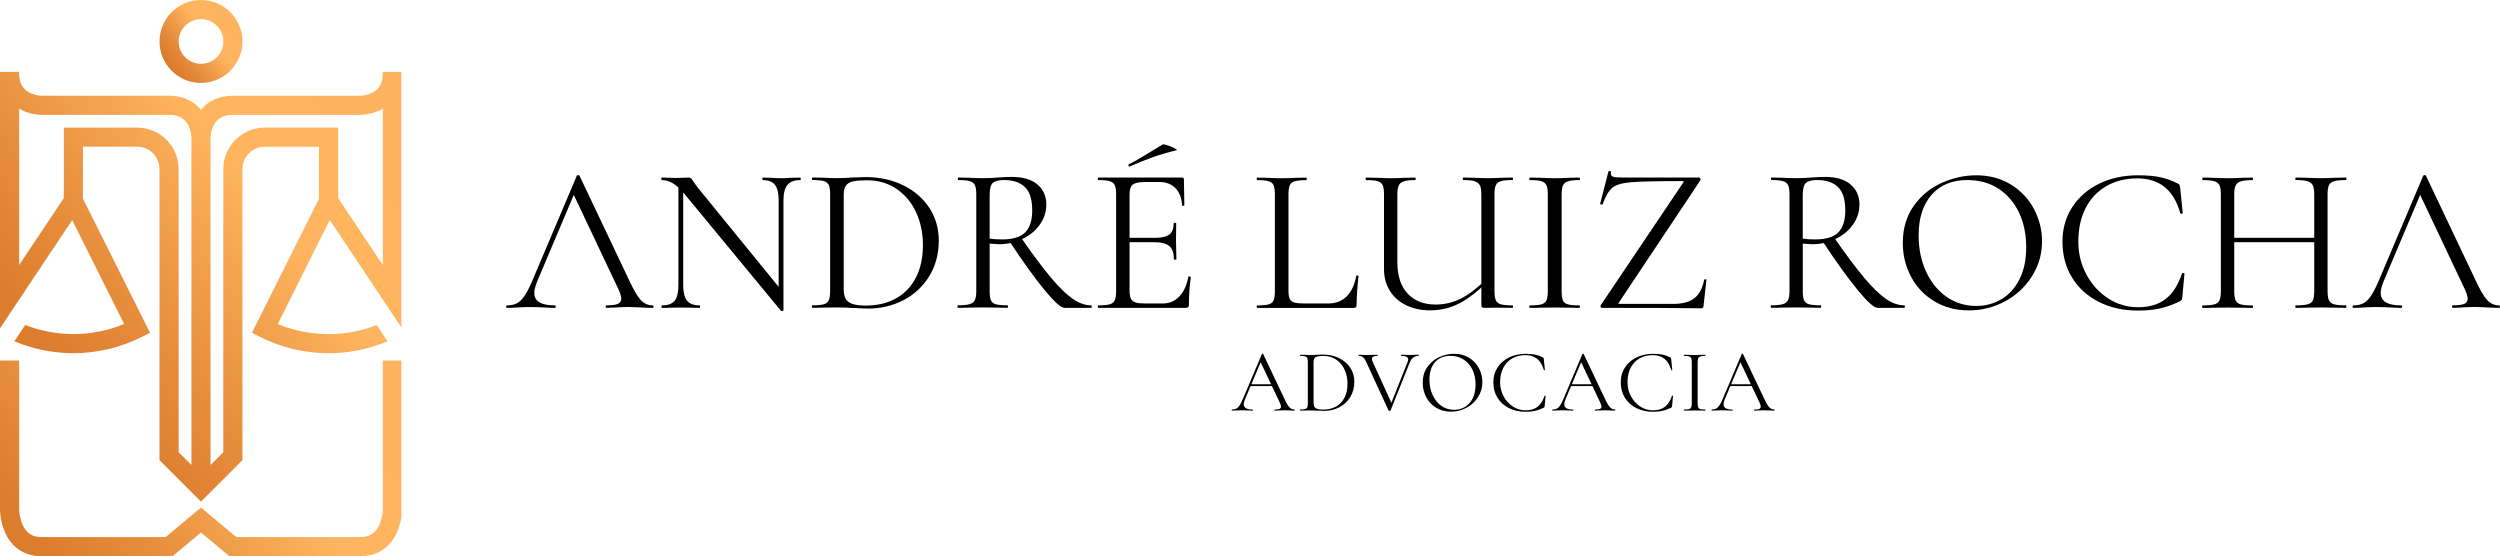 <svg xmlns="http://www.w3.org/2000/svg" xmlns:xlink="http://www.w3.org/1999/xlink" id="Camada_2" data-name="Camada 2" viewBox="0 0 635.35 141.33"><defs><linearGradient id="Gradiente_sem_nome_17" data-name="Gradiente sem nome 17" x1="-367.57" y1="435.13" x2="203.41" y2="-3.1" gradientUnits="userSpaceOnUse"><stop offset="0" stop-color="#d16a1e"></stop><stop offset="0" stop-color="#d26c20"></stop><stop offset=".11" stop-color="#ea9342"></stop><stop offset=".2" stop-color="#f9ac57"></stop><stop offset=".25" stop-color="#ffb55f"></stop><stop offset=".27" stop-color="#f9ac57"></stop><stop offset=".36" stop-color="#dc7c2d"></stop><stop offset=".4" stop-color="#d16a1e"></stop><stop offset=".57" stop-color="#d26b1f"></stop><stop offset=".63" stop-color="#d67225"></stop><stop offset=".67" stop-color="#dd7e2f"></stop><stop offset=".7" stop-color="#e78f3e"></stop><stop offset=".73" stop-color="#f5a551"></stop><stop offset=".75" stop-color="#ffb55f"></stop><stop offset=".87" stop-color="#fdb35d"></stop><stop offset=".91" stop-color="#f9ac57"></stop><stop offset=".94" stop-color="#f2a04d"></stop><stop offset=".97" stop-color="#e88f3e"></stop><stop offset=".99" stop-color="#da792b"></stop><stop offset="1" stop-color="#d16a1e"></stop></linearGradient><linearGradient id="Gradiente_sem_nome_17-2" data-name="Gradiente sem nome 17" x1="-420.87" y1="415.5" x2="223.72" y2="-79.23" xlink:href="#Gradiente_sem_nome_17"></linearGradient><linearGradient id="Gradiente_sem_nome_17-3" data-name="Gradiente sem nome 17" x1="-31.58" y1="73.98" x2="81.05" y2="-12.46" xlink:href="#Gradiente_sem_nome_17"></linearGradient></defs><g id="Camada_1-2" data-name="Camada 1"><g><g><path d="M97.29,91.62v37.83s-.03,2.01-.86,3.89c-.96,2.15-2.49,3.15-4.81,3.15h-31.55l-8.99-7.49-8.99,7.49H10.54c-2.33,0-3.85-1-4.81-3.15-.84-1.88-.86-3.87-.86-3.88v-37.84H0v37.84c0,.29.03,2.94,1.21,5.69,1.63,3.81,4.71,5.99,8.72,6.19h33.94l7.21-6.01,7.21,6.01h33.94c4-.2,7.08-2.38,8.72-6.19.6-1.39.9-2.75,1.05-3.8v-39.72h-4.71Z" style="fill: url(#Gradiente_sem_nome_17); stroke-width: 0px;"></path><path d="M31.56,82.34c-4.08,1.68-8.5,2.56-12.91,2.56-4.17,0-8.35-.79-12.25-2.3l-2.75,4.13c4.73,1.99,9.87,3.03,15,3.03,5.97,0,11.96-1.41,17.3-4.09l2.18-1.09-17.05-34.09v-13.21h13.78c3.13,0,5.67,2.55,5.67,5.68v73.98l10.54,10.54,10.54-10.54V42.97c0-3.13,2.55-5.68,5.68-5.68h13.78v13.21l-17.05,34.09,2.18,1.09c5.34,2.67,11.33,4.09,17.3,4.09,5.13,0,10.27-1.04,15-3.03l-2.75-4.13c-3.9,1.51-8.07,2.3-12.25,2.3-4.41,0-8.83-.88-12.91-2.56l13.21-26.43,8.04,12.06,6.75,10.12,3.4,5.09V18.26h-4.71v.39c0,2.35-.85,3.94-2.59,4.86-1.46.77-3.01.81-3.1.82h-32.42c-3.43,0-6.24,1.26-8.11,3.58-1.87-2.32-4.68-3.58-8.11-3.58H10.55c-.08,0-1.64-.05-3.1-.82-1.75-.92-2.59-2.51-2.59-4.86v-.39H0v65.18l18.35-27.52,13.21,26.43ZM53.51,34.87c0-.09.05-1.64.82-3.09.92-1.74,2.51-2.59,4.86-2.59h32.43c.27,0,2.67-.04,5.14-1.27.18-.09.36-.19.53-.29v39.74l-11.35-17.03v-17.91h-18.65c-5.81,0-10.54,4.73-10.54,10.54v71.96l-3.24,3.24V34.87ZM16.22,50.34l-11.35,17.03V27.63c.17.1.35.2.53.29,2.47,1.23,4.88,1.27,5.14,1.27h32.43c2.35,0,3.94.85,4.86,2.59.77,1.45.81,3.01.82,3.09v83.3l-3.24-3.24V42.97c0-5.81-4.73-10.54-10.54-10.54h-18.65v17.91Z" style="fill: url(#Gradiente_sem_nome_17-2); stroke-width: 0px;"></path><path d="M51.08,21.08c5.81,0,10.54-4.73,10.54-10.54S56.89,0,51.08,0s-10.54,4.73-10.54,10.54,4.73,10.54,10.54,10.54ZM51.08,4.86c3.13,0,5.68,2.55,5.68,5.68s-2.55,5.68-5.68,5.68-5.67-2.55-5.67-5.68,2.55-5.68,5.67-5.68Z" style="fill: url(#Gradiente_sem_nome_17-3); stroke-width: 0px;"></path></g><g><g><path d="M166.11,77.92c0,.21-.07.32-.21.32-.67,0-1.71-.03-3.13-.11-1.41-.07-2.44-.11-3.07-.11-.78,0-1.77.03-2.97.11-1.13.07-2,.11-2.6.11-.14,0-.21-.11-.21-.32s.07-.32.21-.32c1.34,0,2.3-.12,2.89-.37.58-.25.87-.69.87-1.32,0-.53-.21-1.27-.64-2.23l-11.76-24.85,1.32-1.64-10.28,24.32c-.5,1.2-.74,2.19-.74,2.97,0,2.08,1.73,3.13,5.19,3.13.18,0,.26.11.26.32s-.09.32-.26.32c-.64,0-1.55-.03-2.76-.11-1.34-.07-2.51-.11-3.5-.11-.92,0-1.98.03-3.18.11-1.06.07-1.94.11-2.65.11-.18,0-.26-.11-.26-.32s.09-.32.26-.32c.99,0,1.83-.19,2.52-.56.69-.37,1.34-1.02,1.96-1.96.62-.93,1.3-2.29,2.04-4.05l11.18-26.38c.07-.11.19-.16.37-.16s.28.05.32.16l12.5,26.33c1.2,2.61,2.23,4.37,3.07,5.27.85.9,1.85,1.35,3.02,1.35.14,0,.21.11.21.32Z" style="fill: #000; stroke-width: 0px;"></path><path d="M198.84,79.03c-.18.03-.3.02-.37-.05l-24.37-29.51c-1.13-1.38-2.16-2.34-3.1-2.89-.94-.55-1.86-.82-2.78-.82-.11,0-.16-.11-.16-.32s.05-.32.16-.32l1.96.05c.42.04,1.01.05,1.75.05s1.41-.02,1.91-.05c.49-.03.88-.05,1.17-.05.25,0,.45.06.61.19.16.12.34.38.56.77.42.64.87,1.24,1.32,1.8l21.19,26.01.42,4.98c0,.07-.09.12-.26.16ZM172.41,46.35l1.22.11v26.01c0,1.84.33,3.15.98,3.95.65.79,1.7,1.19,3.15,1.19.11,0,.16.11.16.32s-.05.32-.16.32c-.88,0-1.55-.02-2.01-.05l-2.65-.05-2.7.05c-.5.04-1.22.05-2.17.05-.07,0-.11-.11-.11-.32s.03-.32.11-.32c1.52,0,2.6-.4,3.23-1.19.64-.8.95-2.11.95-3.95v-26.12ZM199.11,78.87l-1.22-1.64v-26.27c0-1.84-.31-3.16-.93-3.97-.62-.81-1.65-1.22-3.1-1.22-.07,0-.11-.11-.11-.32s.03-.32.11-.32l2.07.05c1.06.07,1.92.11,2.6.11.64,0,1.52-.03,2.65-.11l2.17-.05c.11,0,.16.11.16.32s-.05.32-.16.32c-1.48,0-2.56.41-3.23,1.22-.67.81-1.01,2.14-1.01,3.97v27.92Z" style="fill: #000; stroke-width: 0px;"></path><path d="M217.07,78.29c-.5-.04-1.12-.07-1.88-.11-.76-.03-1.6-.05-2.52-.05l-3.6.05c-.64.04-1.52.05-2.65.05-.07,0-.11-.11-.11-.32s.03-.32.11-.32c1.34,0,2.32-.09,2.94-.27.62-.18,1.04-.52,1.27-1.03.23-.51.34-1.3.34-2.36v-24.53c0-1.06-.11-1.84-.32-2.33-.21-.49-.63-.84-1.24-1.03-.62-.19-1.6-.29-2.94-.29-.07,0-.11-.11-.11-.32s.03-.32.11-.32l2.65.05c1.48.07,2.67.11,3.55.11,1.34,0,2.67-.05,3.97-.16,1.55-.07,2.63-.11,3.23-.11,3.67,0,6.92.71,9.75,2.12,2.83,1.41,5.02,3.34,6.6,5.77,1.57,2.44,2.36,5.17,2.36,8.21,0,3.43-.8,6.45-2.41,9.08-1.61,2.63-3.79,4.66-6.54,6.09-2.75,1.43-5.76,2.15-9.01,2.15-1.02,0-2.21-.05-3.55-.16ZM227.61,75.88c2.19-1.18,3.89-2.93,5.11-5.25,1.22-2.31,1.83-5.09,1.83-8.34,0-3.07-.58-5.86-1.75-8.37-1.17-2.51-2.83-4.48-4.98-5.93-2.15-1.45-4.64-2.17-7.47-2.17-1.52,0-2.69.09-3.52.27-.83.18-1.44.53-1.83,1.06-.39.53-.58,1.32-.58,2.38v23.84c0,1.06.15,1.89.45,2.49s.87,1.05,1.7,1.35c.83.3,2,.45,3.52.45,2.82,0,5.33-.59,7.52-1.77Z" style="fill: #000; stroke-width: 0px;"></path><path d="M263.63,46.87c1.52,1.27,2.28,2.97,2.28,5.09,0,1.87-.55,3.58-1.64,5.11-1.1,1.54-2.57,2.76-4.42,3.65-1.85.9-3.84,1.35-5.96,1.35-.21,0-1.01-.05-2.38-.16v12.02c0,1.1.11,1.89.32,2.38s.63.83,1.24,1.01c.62.18,1.6.27,2.94.27.11,0,.16.11.16.32s-.05.32-.16.32c-1.1,0-1.96-.02-2.6-.05l-3.66-.05-3.6.05c-.64.04-1.54.05-2.7.05-.07,0-.11-.11-.11-.32s.03-.32.11-.32c1.34,0,2.33-.1,2.97-.29.64-.19,1.08-.54,1.32-1.03.25-.49.37-1.27.37-2.33v-24.53c0-1.06-.11-1.84-.34-2.33-.23-.49-.65-.84-1.27-1.03s-1.6-.29-2.94-.29c-.11,0-.16-.11-.16-.32s.05-.32.16-.32l2.6.05c1.48.07,2.68.11,3.6.11.78,0,1.5-.02,2.17-.05.67-.03,1.24-.07,1.7-.11,1.34-.11,2.52-.16,3.55-.16,2.79,0,4.94.64,6.46,1.91ZM260.48,47.56c-1.22-1.2-2.99-1.8-5.32-1.8-1.38,0-2.33.25-2.86.74-.53.49-.79,1.5-.79,3.02v11.12c.85.14,1.89.21,3.13.21,2.76,0,4.72-.6,5.91-1.8,1.18-1.2,1.78-3.05,1.78-5.56,0-2.76-.61-4.73-1.83-5.93ZM265.46,73.71c-2.49-3.02-5.48-7.18-8.98-12.47l2.97-.9c3.07,4.42,5.64,7.85,7.71,10.3,2.07,2.46,3.89,4.23,5.48,5.32s3.14,1.64,4.66,1.64c.11,0,.16.11.16.32s-.05.32-.16.32h-6.78c-.88,0-2.57-1.51-5.06-4.53Z" style="fill: #000; stroke-width: 0px;"></path><path d="M278.99,77.92c0-.21.03-.32.11-.32,1.34,0,2.32-.09,2.94-.27.62-.18,1.04-.52,1.27-1.03.23-.51.34-1.3.34-2.36v-24.53c0-1.06-.11-1.84-.34-2.33-.23-.49-.65-.84-1.27-1.03-.62-.19-1.6-.29-2.94-.29-.07,0-.11-.11-.11-.32s.03-.32.11-.32h21.3c.32,0,.48.16.48.48l.11,6.52c0,.11-.1.17-.29.19-.19.02-.29-.03-.29-.13-.11-1.87-.67-3.33-1.7-4.37s-2.38-1.56-4.08-1.56h-3.23c-1.24,0-2.15.1-2.76.29-.6.19-1.02.52-1.24.98-.23.46-.34,1.18-.34,2.17v24.05c0,.95.11,1.67.34,2.15.23.48.63.8,1.19.98.56.18,1.45.26,2.65.26h4.24c1.7,0,3.11-.6,4.24-1.8,1.13-1.2,1.89-2.86,2.28-4.98,0-.07.07-.11.21-.11.11,0,.2.03.29.08.09.05.13.1.13.13-.32,2.23-.48,4.56-.48,6.99,0,.28-.06.48-.19.61-.12.12-.34.19-.66.19h-22.2c-.07,0-.11-.11-.11-.32ZM297.19,62.56c-.76-.67-2.02-1.01-3.79-1.01h-7.95v-1.11h8.11c1.7,0,2.9-.28,3.63-.85.72-.56,1.09-1.52,1.09-2.86,0-.07.11-.11.32-.11s.32.04.32.11l-.05,4.29c0,1.02.02,1.8.05,2.33l.05,2.54c0,.07-.11.11-.32.11s-.32-.03-.32-.11c0-1.55-.38-2.67-1.14-3.34ZM287.05,42.32c-.14,0-.23-.08-.26-.24-.04-.16,0-.27.11-.34,1.2-.6,2.37-1.25,3.5-1.93,1.13-.69,1.84-1.12,2.12-1.3l2.97-1.8c.18-.07.61,0,1.3.24.69.23,1.29.49,1.8.77.51.28.63.44.34.48-2.19.53-4.19,1.12-6.01,1.77-1.82.65-3.73,1.42-5.75,2.3l-.11.05Z" style="fill: #000; stroke-width: 0px;"></path><path d="M327.78,75.96c.21.46.6.77,1.17.93.56.16,1.48.24,2.75.24h5.77c2.01,0,3.62-.62,4.82-1.85,1.2-1.24,1.99-2.95,2.38-5.14,0-.11.1-.15.29-.13.19.02.29.08.29.19-.32,2.93-.48,5.35-.48,7.26,0,.28-.05.48-.16.61-.11.12-.32.19-.64.19h-24.47c-.07,0-.11-.11-.11-.32s.03-.32.11-.32c1.34,0,2.32-.09,2.94-.27.62-.18,1.03-.52,1.24-1.03.21-.51.32-1.3.32-2.36v-24.53c0-1.06-.11-1.84-.32-2.33-.21-.49-.63-.84-1.24-1.03-.62-.19-1.6-.29-2.94-.29-.07,0-.11-.11-.11-.32s.03-.32.11-.32l2.6.05c1.48.07,2.68.11,3.6.11.99,0,2.22-.03,3.71-.11l2.54-.05c.11,0,.16.11.16.32s-.05.32-.16.32c-1.31,0-2.28.1-2.91.29s-1.06.55-1.27,1.06c-.21.51-.32,1.3-.32,2.36v24.26c0,1.03.11,1.77.32,2.23Z" style="fill: #000; stroke-width: 0px;"></path><path d="M370.98,77.04c-2.31,1.22-4.83,1.83-7.55,1.83-2.23,0-4.23-.42-6.01-1.27-1.78-.85-3.18-2.07-4.18-3.66s-1.51-3.44-1.51-5.56v-18.96c0-1.06-.11-1.84-.32-2.33-.21-.49-.63-.84-1.25-1.03-.62-.19-1.6-.29-2.94-.29-.11,0-.16-.11-.16-.32s.05-.32.16-.32l2.6.05c1.48.07,2.67.11,3.55.11.99,0,2.26-.03,3.81-.11l2.49-.05c.07,0,.11.11.11.32s-.04.32-.11.32c-1.31,0-2.28.11-2.91.32-.64.21-1.07.57-1.3,1.09-.23.51-.34,1.3-.34,2.36v17c0,3.53.87,6.22,2.62,8.08s4.12,2.78,7.13,2.78c2.26,0,4.41-.51,6.44-1.54,2.03-1.02,4.26-2.76,6.7-5.19l.53.42c-2.72,2.75-5.24,4.74-7.55,5.96ZM376.12,47.17c-.23-.51-.65-.87-1.27-1.09-.62-.21-1.6-.32-2.94-.32-.11,0-.16-.11-.16-.32s.05-.32.16-.32l2.54.05c1.55.07,2.79.11,3.71.11s2.12-.03,3.6-.11l2.6-.05c.11,0,.16.11.16.32s-.05.32-.16.32c-1.34,0-2.32.1-2.94.29-.62.19-1.04.54-1.27,1.03-.23.5-.34,1.27-.34,2.33v24.53c0,1.06.11,1.85.34,2.36.23.51.65.86,1.27,1.03.62.18,1.6.27,2.94.27.11,0,.16.11.16.32s-.05.32-.16.32l-4.19-.05-2.75.05c-.42,0-.69-.05-.79-.16s-.16-.39-.16-.85v-27.7c0-1.06-.11-1.85-.34-2.36Z" style="fill: #000; stroke-width: 0px;"></path><path d="M397.18,76.33c.21.49.63.83,1.24,1.01.62.18,1.6.27,2.94.27.11,0,.16.11.16.32s-.05.32-.16.32c-1.06,0-1.91-.02-2.54-.05l-3.76-.05-3.65.05c-.64.04-1.5.05-2.6.05-.11,0-.16-.11-.16-.32s.05-.32.16-.32c1.34,0,2.32-.09,2.94-.27.62-.18,1.04-.52,1.27-1.03.23-.51.34-1.3.34-2.36v-24.53c0-1.06-.11-1.84-.34-2.33-.23-.49-.65-.84-1.27-1.03s-1.6-.29-2.94-.29c-.11,0-.16-.11-.16-.32s.05-.32.16-.32l2.6.05c1.48.07,2.7.11,3.65.11,1.06,0,2.33-.03,3.82-.11l2.49-.05c.11,0,.16.11.16.32s-.05.32-.16.32c-1.31,0-2.28.11-2.91.32-.64.21-1.06.57-1.27,1.09-.21.51-.32,1.3-.32,2.36v24.42c0,1.1.11,1.89.32,2.38Z" style="fill: #000; stroke-width: 0px;"></path><path d="M427.9,46.13c0-.07-.14-.11-.42-.11-6.32,0-10.63.1-12.93.29s-3.89.66-4.79,1.4c-.9.74-1.72,2.14-2.46,4.18,0,.07-.07.11-.21.11-.11,0-.21-.03-.32-.08s-.14-.1-.11-.13l2.12-8.26s.07-.05.21-.05c.35,0,.49.05.42.16-.03.11-.05.25-.05.42,0,.42.2.71.61.85.41.14,1.23.21,2.46.21h19.34c.14,0,.26.08.34.24.09.16.1.31.03.45l-20.66,30.99-.16.32c0,.07.14.11.42.11h13.51c2.37,0,4.17-.49,5.4-1.48,1.24-.99,2.05-2.54,2.44-4.66.03-.07.14-.11.32-.11s.26.03.26.11l-.74,6.73c0,.11-.05.22-.13.34-.09.12-.2.19-.34.19-5.26-.07-13.7-.11-25.32-.11-.18,0-.3-.08-.37-.24-.07-.16-.05-.31.05-.45l20.92-31.1.16-.32Z" style="fill: #000; stroke-width: 0px;"></path><path d="M470.28,46.87c1.52,1.27,2.28,2.97,2.28,5.09,0,1.87-.55,3.58-1.64,5.11-1.09,1.54-2.57,2.76-4.42,3.65-1.85.9-3.84,1.35-5.96,1.35-.21,0-1.01-.05-2.38-.16v12.02c0,1.1.11,1.89.32,2.38.21.49.63.83,1.25,1.01.62.18,1.6.27,2.94.27.11,0,.16.11.16.32s-.05.32-.16.32c-1.09,0-1.96-.02-2.6-.05l-3.65-.05-3.6.05c-.64.04-1.54.05-2.7.05-.07,0-.11-.11-.11-.32s.03-.32.11-.32c1.34,0,2.33-.1,2.97-.29.64-.19,1.08-.54,1.32-1.03.25-.49.37-1.27.37-2.33v-24.53c0-1.06-.11-1.84-.34-2.33-.23-.49-.65-.84-1.27-1.03-.62-.19-1.6-.29-2.94-.29-.11,0-.16-.11-.16-.32s.05-.32.16-.32l2.6.05c1.48.07,2.68.11,3.6.11.78,0,1.5-.02,2.17-.05.67-.03,1.24-.07,1.7-.11,1.34-.11,2.52-.16,3.55-.16,2.79,0,4.94.64,6.46,1.91ZM467.13,47.56c-1.22-1.2-2.99-1.8-5.32-1.8-1.38,0-2.33.25-2.86.74-.53.49-.8,1.5-.8,3.02v11.12c.85.14,1.89.21,3.13.21,2.76,0,4.72-.6,5.91-1.8,1.18-1.2,1.77-3.05,1.77-5.56,0-2.76-.61-4.73-1.83-5.93ZM472.11,73.71c-2.49-3.02-5.48-7.18-8.98-12.47l2.97-.9c3.07,4.42,5.64,7.85,7.71,10.3,2.07,2.46,3.89,4.23,5.48,5.32s3.14,1.64,4.66,1.64c.11,0,.16.11.16.32s-.05.32-.16.32h-6.78c-.88,0-2.57-1.51-5.06-4.53Z" style="fill: #000; stroke-width: 0px;"></path><path d="M491.6,76.57c-2.56-1.54-4.54-3.62-5.93-6.25-1.4-2.63-2.09-5.5-2.09-8.61,0-3.64.92-6.75,2.75-9.35,1.84-2.6,4.19-4.55,7.07-5.85,2.88-1.31,5.82-1.96,8.82-1.96,3.35,0,6.3.79,8.85,2.36,2.54,1.57,4.49,3.65,5.85,6.22,1.36,2.58,2.04,5.32,2.04,8.21,0,3.21-.85,6.16-2.54,8.85-1.7,2.68-3.96,4.8-6.81,6.36-2.84,1.55-5.92,2.33-9.24,2.33s-6.21-.77-8.77-2.3ZM508.71,76.01c1.92-1.17,3.44-2.87,4.56-5.11,1.11-2.24,1.67-4.94,1.67-8.08,0-3.32-.62-6.27-1.86-8.85-1.24-2.58-2.98-4.59-5.22-6.04s-4.87-2.17-7.87-2.17c-3.88,0-6.92,1.25-9.11,3.76s-3.28,5.95-3.28,10.33c0,3.32.62,6.35,1.85,9.08,1.24,2.74,2.97,4.89,5.19,6.46,2.23,1.57,4.75,2.36,7.58,2.36,2.4,0,4.56-.58,6.49-1.75Z" style="fill: #000; stroke-width: 0px;"></path><path d="M548.95,45.02c1.52.32,3.04.87,4.55,1.64.25.14.39.26.42.37.03.11.09.37.16.8l.64,6.3c0,.11-.1.17-.29.19-.19.02-.31-.03-.34-.13-1.63-5.9-5.26-8.85-10.91-8.85-2.97,0-5.59.65-7.87,1.96-2.28,1.31-4.04,3.17-5.27,5.59-1.24,2.42-1.85,5.24-1.85,8.45s.69,5.89,2.07,8.45c1.38,2.56,3.22,4.58,5.54,6.07,2.31,1.48,4.83,2.22,7.55,2.22,2.9,0,5.24-.71,7.05-2.12s3.18-3.57,4.13-6.46c0-.07.09-.11.26-.11.25,0,.37.05.37.16l-.53,5.83c-.04.42-.09.69-.16.8-.07.11-.21.23-.42.37-1.84.88-3.56,1.5-5.17,1.85s-3.45.53-5.54.53c-3.71,0-7.02-.73-9.93-2.2-2.91-1.47-5.18-3.52-6.81-6.17-1.63-2.65-2.44-5.69-2.44-9.11s.83-6.26,2.49-8.82,3.95-4.55,6.86-5.96,6.19-2.12,9.83-2.12c2.22,0,4.1.16,5.62.48Z" style="fill: #000; stroke-width: 0px;"></path><path d="M564.07,47.09c-.23-.49-.66-.84-1.3-1.03s-1.63-.29-2.97-.29c-.07,0-.11-.11-.11-.32s.03-.32.11-.32l2.7.05c1.48.07,2.67.11,3.55.11,1.02,0,2.31-.03,3.87-.11l2.54-.05c.07,0,.11.11.11.32s-.04.32-.11.32c-1.34,0-2.34.11-2.99.32-.65.21-1.09.57-1.32,1.09-.23.51-.34,1.3-.34,2.36v24.42c0,1.06.11,1.85.34,2.36.23.51.66.86,1.3,1.03.64.18,1.64.27,3.02.27.07,0,.11.11.11.32s-.04.32-.11.32c-1.09,0-1.96-.02-2.6-.05l-3.81-.05-3.65.05c-.64.04-1.52.05-2.65.05-.07,0-.11-.11-.11-.32s.03-.32.11-.32c1.34,0,2.34-.09,2.99-.27.65-.18,1.09-.52,1.32-1.03.23-.51.34-1.3.34-2.36v-24.53c0-1.06-.12-1.84-.34-2.33ZM565.95,60.44h23.68v1.11h-23.68v-1.11ZM587.8,47.17c-.23-.51-.66-.87-1.3-1.09-.64-.21-1.64-.32-3.02-.32-.11,0-.16-.11-.16-.32s.05-.32.16-.32l2.54.05c1.55.07,2.84.11,3.87.11.95,0,2.17-.03,3.66-.11l2.6-.05c.11,0,.16.11.16.32s-.05.32-.16.32c-1.34,0-2.33.1-2.97.29-.64.19-1.07.54-1.3,1.03-.23.5-.35,1.27-.35,2.33v24.53c0,1.06.11,1.85.35,2.36.23.51.66.86,1.3,1.03.64.18,1.62.27,2.97.27.11,0,.16.11.16.32s-.05.32-.16.32c-1.09,0-1.96-.02-2.6-.05l-3.66-.05-3.87.05c-.64.04-1.48.05-2.54.05-.11,0-.16-.11-.16-.32s.05-.32.16-.32c1.38,0,2.38-.09,3.02-.27.64-.18,1.07-.52,1.3-1.03.23-.51.34-1.3.34-2.36v-24.42c0-1.06-.11-1.85-.34-2.36Z" style="fill: #000; stroke-width: 0px;"></path><path d="M635.35,77.92c0,.21-.07.32-.21.32-.67,0-1.71-.03-3.13-.11s-2.44-.11-3.07-.11c-.78,0-1.77.03-2.97.11-1.13.07-2,.11-2.6.11-.14,0-.21-.11-.21-.32s.07-.32.21-.32c1.34,0,2.31-.12,2.89-.37.58-.25.87-.69.87-1.32,0-.53-.21-1.27-.64-2.23l-11.76-24.85,1.32-1.64-10.28,24.32c-.5,1.2-.74,2.19-.74,2.97,0,2.08,1.73,3.13,5.19,3.13.18,0,.26.11.26.32s-.09.32-.26.32c-.64,0-1.55-.03-2.75-.11-1.34-.07-2.51-.11-3.5-.11-.92,0-1.98.03-3.18.11-1.06.07-1.94.11-2.65.11-.18,0-.26-.11-.26-.32s.09-.32.26-.32c.99,0,1.83-.19,2.52-.56.69-.37,1.34-1.02,1.96-1.96.62-.93,1.3-2.29,2.04-4.05l11.18-26.38c.07-.11.19-.16.37-.16s.28.05.32.16l12.5,26.33c1.2,2.61,2.22,4.37,3.07,5.27.85.9,1.85,1.35,3.02,1.35.14,0,.21.11.21.32Z" style="fill: #000; stroke-width: 0px;"></path></g><g><path d="M329.06,104.22c0,.09-.03.14-.09.14-.29,0-.73-.01-1.34-.05-.61-.03-1.04-.04-1.32-.04-.33,0-.76.01-1.27.04-.48.03-.86.05-1.11.05-.06,0-.09-.05-.09-.14s.03-.14.09-.14c.58,0,.99-.05,1.24-.16.25-.1.38-.29.38-.57,0-.23-.09-.55-.27-.95l-5.04-10.65.57-.7-4.4,10.42c-.21.51-.32.94-.32,1.27,0,.89.74,1.34,2.22,1.34.08,0,.11.04.11.14s-.04.14-.11.14c-.27,0-.67-.01-1.18-.05-.58-.03-1.07-.04-1.5-.04-.39,0-.85.01-1.36.04-.45.03-.83.05-1.14.05-.08,0-.11-.05-.11-.14s.04-.14.11-.14c.42,0,.78-.08,1.08-.24.3-.16.58-.44.84-.84.26-.4.56-.98.87-1.74l4.79-11.31s.08-.07.16-.07.12.02.14.07l5.36,11.28c.51,1.12.95,1.87,1.32,2.26.36.39.79.58,1.29.58.06,0,.09.04.09.14ZM317.73,97.66h6.02l.16.45h-6.4l.23-.45Z" style="fill: #000; stroke-width: 0px;"></path><path d="M334.96,104.38c-.21-.02-.48-.03-.8-.05-.33-.01-.69-.02-1.08-.02l-1.54.02c-.27.02-.65.02-1.13.02-.03,0-.05-.05-.05-.14s.01-.14.05-.14c.58,0,.99-.04,1.26-.11s.45-.22.55-.44c.1-.22.15-.56.15-1.01v-10.51c0-.45-.04-.79-.14-1-.09-.21-.27-.36-.53-.44s-.69-.13-1.26-.13c-.03,0-.05-.05-.05-.14s.01-.14.05-.14l1.13.02c.64.03,1.14.05,1.52.05.58,0,1.14-.02,1.7-.07.67-.03,1.13-.04,1.38-.04,1.57,0,2.97.3,4.18.91,1.21.61,2.15,1.43,2.83,2.47.67,1.04,1.01,2.22,1.01,3.52,0,1.47-.35,2.77-1.03,3.89-.69,1.13-1.62,2-2.8,2.61-1.18.61-2.47.92-3.86.92-.44,0-.95-.02-1.52-.07ZM339.48,103.35c.94-.51,1.67-1.26,2.19-2.25s.78-2.18.78-3.58c0-1.32-.25-2.51-.75-3.59s-1.21-1.92-2.13-2.54c-.92-.62-1.99-.93-3.2-.93-.65,0-1.15.04-1.51.11-.36.08-.62.23-.78.45-.17.23-.25.57-.25,1.02v10.22c0,.45.06.81.19,1.07s.37.45.73.58.86.19,1.51.19c1.21,0,2.28-.25,3.22-.76Z" style="fill: #000; stroke-width: 0px;"></path><path d="M360.59,90.3c0,.09-.02.14-.07.14-.51,0-.96.14-1.34.41-.38.27-.7.73-.95,1.38l-4.84,12.1c-.01.06-.1.09-.25.09-.12,0-.2-.03-.25-.09l-5.65-12.28c-.26-.59-.53-1.01-.82-1.25s-.66-.36-1.11-.36c-.05,0-.07-.05-.07-.14s.02-.14.07-.14l.86.02c.42.03.76.05,1.02.05.59,0,1.23-.01,1.93-.05l.95-.02s.07.05.07.14-.02.14-.07.14c-.94,0-1.41.26-1.41.77,0,.2.07.45.2.75l4.9,10.74-.7,1.04,4.63-11.65c.12-.29.18-.53.18-.73,0-.32-.14-.55-.43-.7s-.73-.23-1.34-.23c-.05,0-.07-.05-.07-.14s.02-.14.07-.14l.98.02c.51.03.98.05,1.41.05.32,0,.67-.01,1.07-.05l.95-.02s.07.05.07.14Z" style="fill: #000; stroke-width: 0px;"></path><path d="M365.01,103.64c-1.1-.66-1.94-1.55-2.54-2.68s-.9-2.36-.9-3.69c0-1.56.39-2.89,1.18-4.01.79-1.11,1.8-1.95,3.03-2.51,1.23-.56,2.49-.84,3.78-.84,1.44,0,2.7.34,3.79,1.01,1.09.67,1.92,1.56,2.51,2.67.58,1.1.87,2.28.87,3.52,0,1.38-.36,2.64-1.09,3.79-.73,1.15-1.7,2.06-2.92,2.72-1.22.67-2.54,1-3.96,1s-2.66-.33-3.76-.99ZM372.34,103.4c.82-.5,1.48-1.23,1.95-2.19s.71-2.12.71-3.46c0-1.42-.26-2.69-.79-3.79-.53-1.1-1.28-1.97-2.24-2.59s-2.08-.93-3.37-.93c-1.67,0-2.97.54-3.91,1.61s-1.41,2.55-1.41,4.43c0,1.42.26,2.72.8,3.89.53,1.17,1.27,2.1,2.22,2.77.95.67,2.04,1.01,3.25,1.01,1.03,0,1.96-.25,2.78-.75Z" style="fill: #000; stroke-width: 0px;"></path><path d="M390.15,90.12c.65.14,1.3.37,1.95.7.11.06.17.11.18.16.02.05.04.16.07.34l.27,2.7s-.04.07-.12.08c-.08,0-.13-.01-.15-.06-.7-2.53-2.26-3.79-4.68-3.79-1.27,0-2.4.28-3.37.84-.98.56-1.73,1.36-2.26,2.4-.53,1.04-.8,2.24-.8,3.62s.3,2.52.89,3.62c.59,1.1,1.38,1.96,2.37,2.6s2.07.95,3.24.95c1.24,0,2.25-.3,3.02-.91.77-.61,1.36-1.53,1.77-2.77,0-.03.04-.05.11-.05.11,0,.16.02.16.07l-.23,2.5c-.02.18-.04.29-.07.34s-.09.1-.18.16c-.79.38-1.52.64-2.21.8-.69.15-1.48.23-2.37.23-1.59,0-3.01-.31-4.26-.94s-2.22-1.51-2.92-2.64c-.7-1.14-1.04-2.44-1.04-3.91s.36-2.68,1.07-3.78,1.69-1.95,2.94-2.55,2.65-.91,4.21-.91c.95,0,1.76.07,2.41.2Z" style="fill: #000; stroke-width: 0px;"></path><path d="M410.51,104.22c0,.09-.03.14-.09.14-.29,0-.73-.01-1.34-.05-.61-.03-1.04-.04-1.32-.04-.33,0-.76.01-1.27.04-.48.03-.85.05-1.11.05-.06,0-.09-.05-.09-.14s.03-.14.09-.14c.58,0,.99-.05,1.24-.16.25-.1.38-.29.38-.57,0-.23-.09-.55-.27-.95l-5.04-10.65.57-.7-4.4,10.42c-.21.51-.32.94-.32,1.27,0,.89.74,1.34,2.22,1.34.08,0,.11.04.11.14s-.04.14-.11.14c-.27,0-.67-.01-1.18-.05-.58-.03-1.07-.04-1.5-.04-.39,0-.85.01-1.36.04-.45.03-.83.05-1.13.05-.08,0-.11-.05-.11-.14s.04-.14.11-.14c.42,0,.78-.08,1.08-.24.29-.16.58-.44.84-.84.26-.4.56-.98.87-1.74l4.79-11.31s.08-.07.16-.07.12.02.14.07l5.36,11.28c.51,1.12.95,1.87,1.32,2.26.36.39.8.58,1.29.58.06,0,.09.04.09.14ZM399.19,97.66h6.02l.16.45h-6.4l.23-.45Z" style="fill: #000; stroke-width: 0px;"></path><path d="M422.52,90.12c.65.14,1.3.37,1.95.7.11.06.17.11.18.16.02.05.04.16.07.34l.27,2.7s-.04.07-.12.08c-.08,0-.13-.01-.15-.06-.7-2.53-2.26-3.79-4.68-3.79-1.27,0-2.4.28-3.37.84-.98.56-1.73,1.36-2.26,2.4s-.79,2.24-.79,3.62.29,2.52.89,3.62c.59,1.1,1.38,1.96,2.37,2.6s2.07.95,3.24.95c1.24,0,2.25-.3,3.02-.91.77-.61,1.36-1.53,1.77-2.77,0-.03.04-.05.11-.05.11,0,.16.02.16.07l-.23,2.5c-.02.18-.04.29-.07.34s-.09.1-.18.16c-.79.38-1.52.64-2.21.8-.69.15-1.48.23-2.37.23-1.59,0-3.01-.31-4.26-.94-1.25-.63-2.22-1.51-2.92-2.64-.7-1.14-1.04-2.44-1.04-3.91s.35-2.68,1.07-3.78c.71-1.1,1.69-1.95,2.94-2.55s2.65-.91,4.21-.91c.95,0,1.76.07,2.41.2Z" style="fill: #000; stroke-width: 0px;"></path><path d="M431.58,103.54c.09.21.27.35.53.43.26.08.68.11,1.26.11.05,0,.07.04.07.14s-.02.14-.07.14c-.45,0-.82,0-1.09-.02l-1.61-.02-1.57.02c-.27.02-.64.02-1.11.02-.05,0-.07-.05-.07-.14s.02-.14.07-.14c.58,0,.99-.04,1.26-.11s.45-.22.55-.44c.1-.22.15-.56.15-1.01v-10.51c0-.45-.05-.79-.15-1s-.28-.36-.55-.44-.68-.13-1.26-.13c-.05,0-.07-.05-.07-.14s.02-.14.07-.14l1.11.02c.64.03,1.16.05,1.57.05.45,0,1-.01,1.64-.05l1.07-.02s.07.05.07.14-.02.14-.07.14c-.56,0-.98.05-1.25.14-.27.09-.45.25-.55.47-.09.22-.14.56-.14,1.01v10.47c0,.47.05.81.14,1.02Z" style="fill: #000; stroke-width: 0px;"></path><path d="M450.99,104.22c0,.09-.03.14-.09.14-.29,0-.73-.01-1.34-.05-.61-.03-1.04-.04-1.32-.04-.33,0-.76.01-1.27.04-.48.03-.85.05-1.11.05-.06,0-.09-.05-.09-.14s.03-.14.09-.14c.58,0,.99-.05,1.24-.16.25-.1.38-.29.38-.57,0-.23-.09-.55-.27-.95l-5.04-10.65.57-.7-4.4,10.42c-.21.51-.32.94-.32,1.27,0,.89.74,1.34,2.22,1.34.08,0,.11.04.11.14s-.04.14-.11.14c-.27,0-.67-.01-1.18-.05-.58-.03-1.07-.04-1.5-.04-.39,0-.85.01-1.36.04-.45.03-.83.05-1.13.05-.08,0-.11-.05-.11-.14s.04-.14.11-.14c.42,0,.78-.08,1.08-.24.29-.16.58-.44.84-.84.26-.4.56-.98.87-1.74l4.79-11.31s.08-.07.16-.07.12.02.14.07l5.36,11.28c.51,1.12.95,1.87,1.32,2.26.36.39.8.58,1.29.58.06,0,.09.04.09.14ZM439.66,97.66h6.02l.16.45h-6.4l.23-.45Z" style="fill: #000; stroke-width: 0px;"></path></g></g></g></g></svg>
